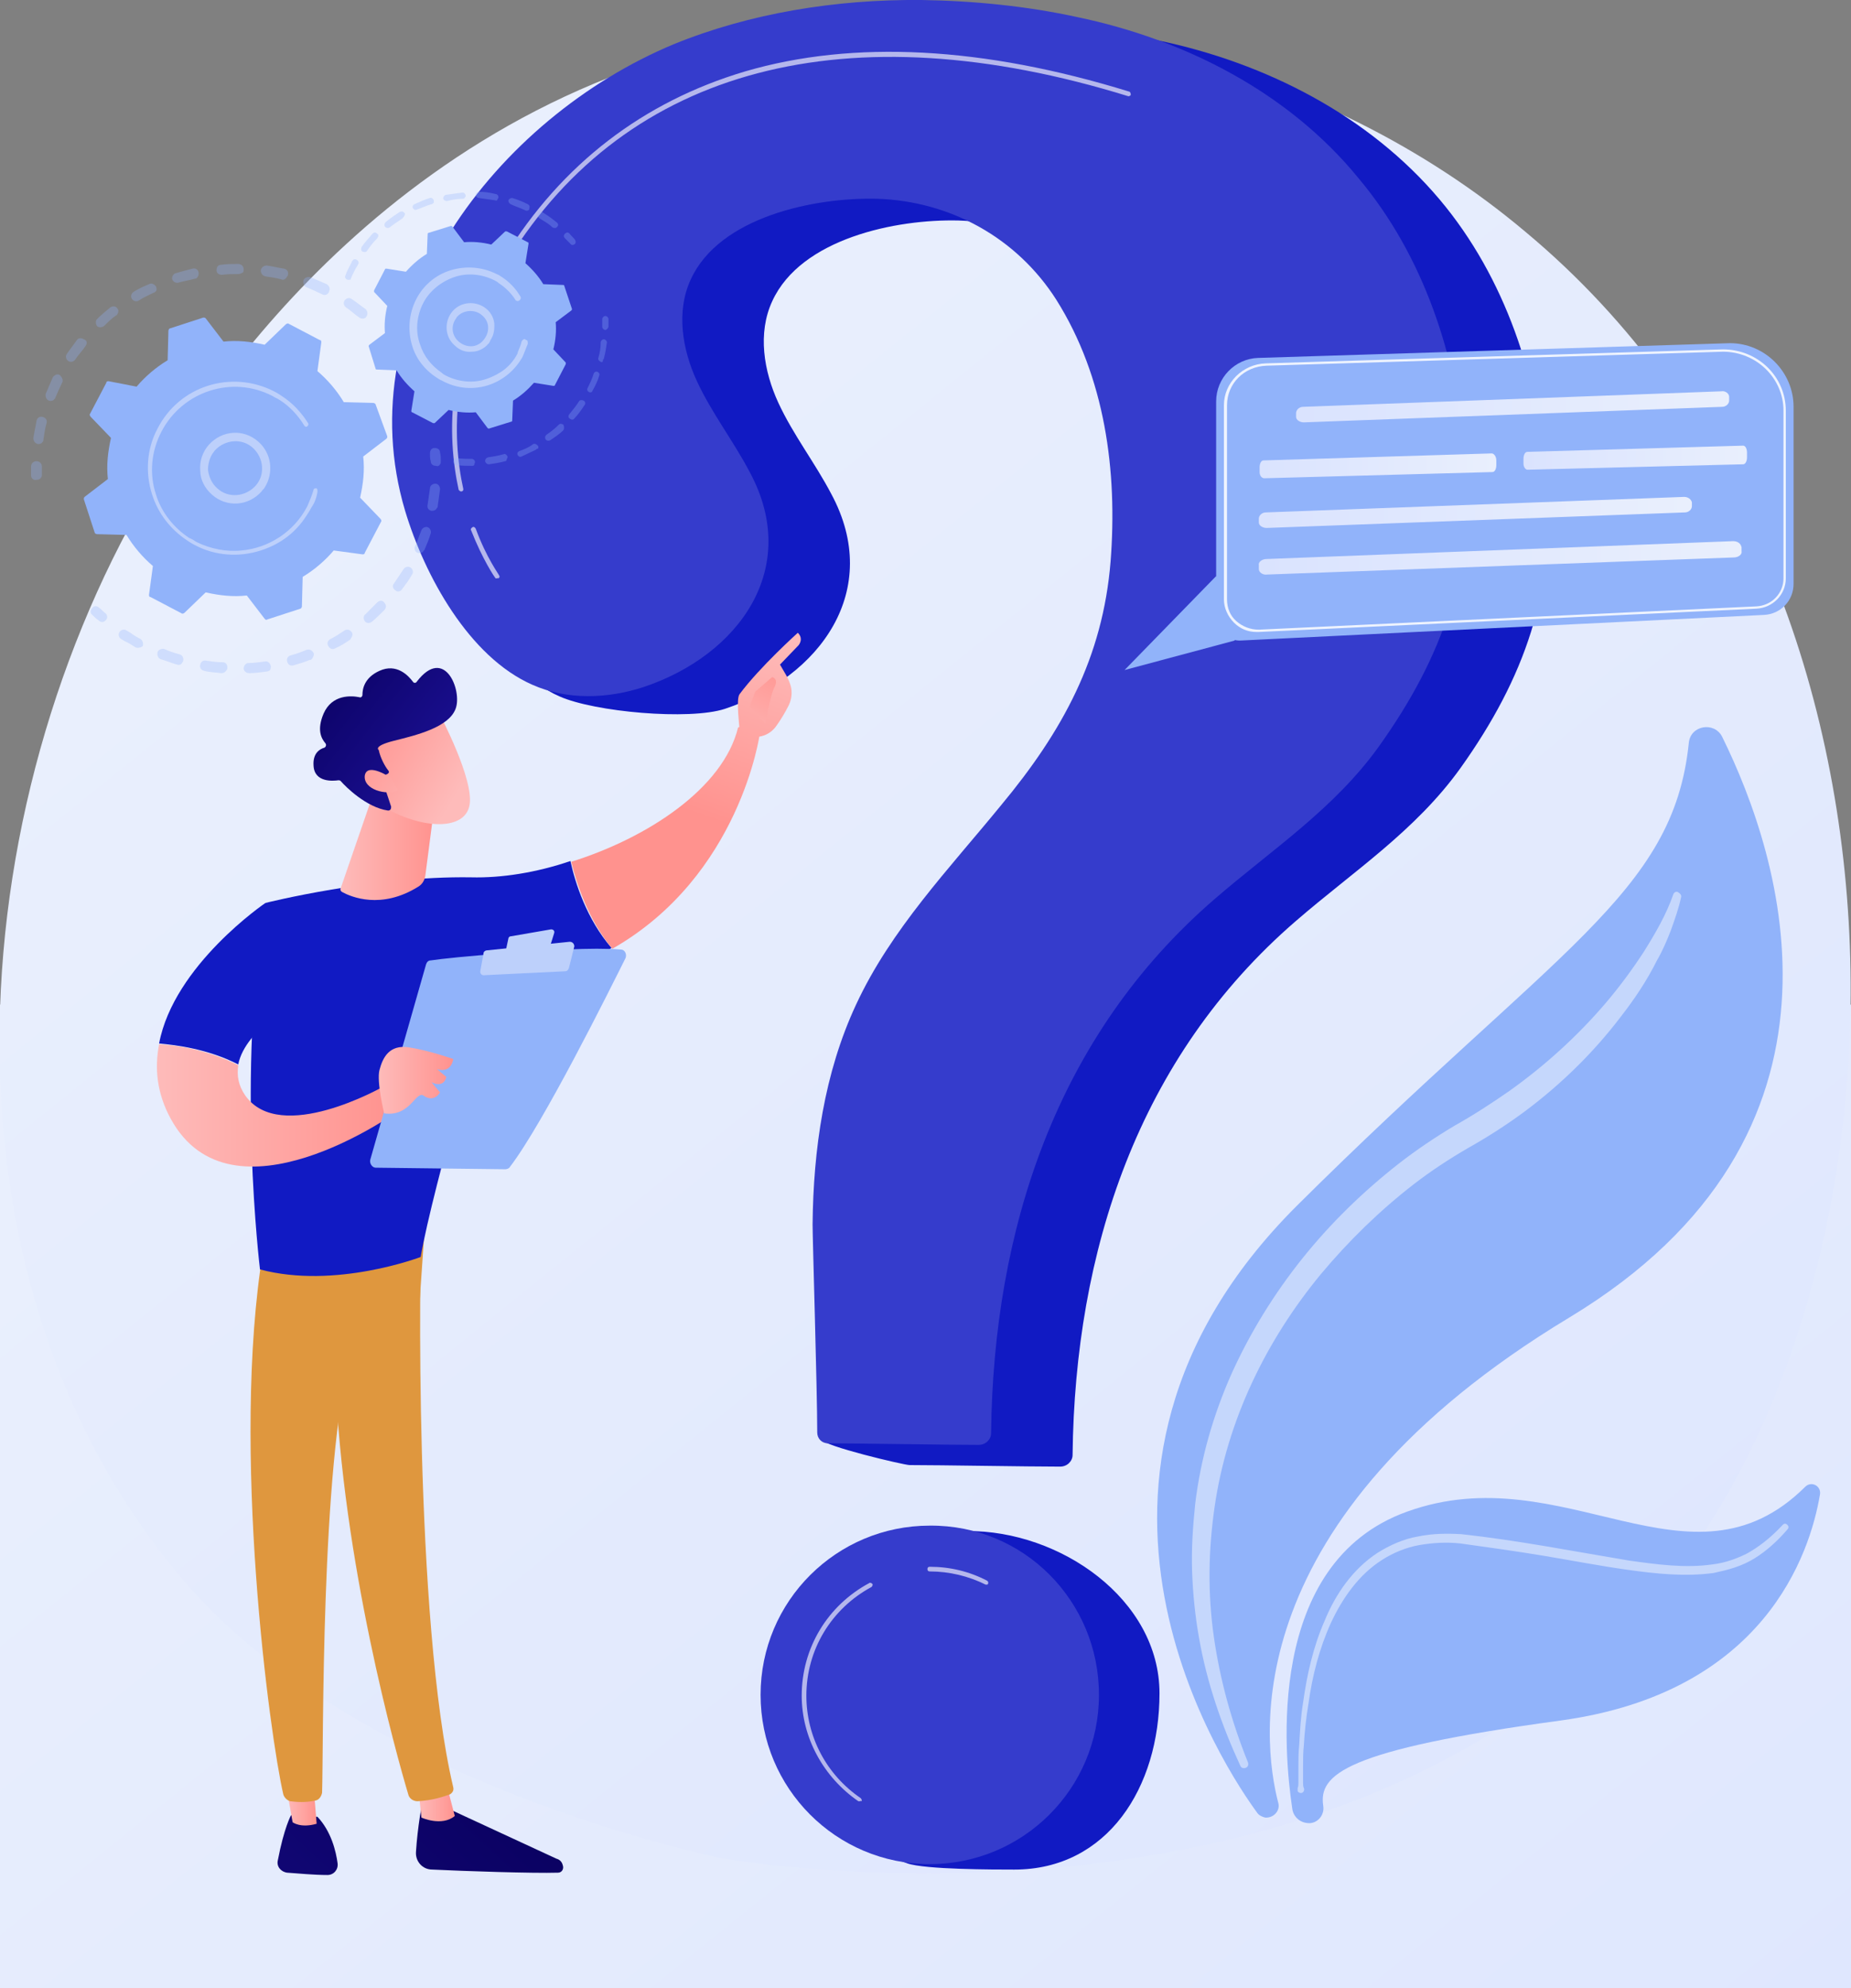 <?xml version="1.0" encoding="utf-8"?>
<!-- Generator: Adobe Illustrator 22.1.0, SVG Export Plug-In . SVG Version: 6.00 Build 0)  -->
<svg version="1.1" id="Calque_1" xmlns="http://www.w3.org/2000/svg" xmlns:xlink="http://www.w3.org/1999/xlink" x="0px" y="0px"
	 viewBox="0 0 238.5 256.1" style="enable-background:new 0 0 238.5 256.1;" xml:space="preserve">
<rect x="0" y="0" width="238.5" height="256.1" fill="#808080" stroke="none"/>
<style type="text/css">
	.st0{fill:url(#SVGID_1_);}
	.st1{fill:url(#SVGID_2_);}
	.st2{fill:#91B3FA;}
	.st3{opacity:0.47;fill:#FFFFFF;}
	.st4{fill:#111AC3;}
	.st5{fill:#353CCC;}
	.st6{opacity:0.63;fill:#FFFFFF;}
	.st7{opacity:0.3;}
	.st8{fill:#BDD0FB;}
	.st9{opacity:0.85;fill:#FFFFFF;}
	.st10{fill:url(#SVGID_3_);}
	.st11{fill:url(#SVGID_4_);}
	.st12{fill:url(#SVGID_5_);}
	.st13{fill:url(#SVGID_6_);}
	.st14{fill:url(#SVGID_7_);}
	.st15{fill:url(#SVGID_8_);}
	.st16{fill:url(#SVGID_9_);}
	.st17{fill:#DF973E;}
	.st18{fill:url(#SVGID_10_);}
	.st19{fill:url(#SVGID_11_);}
	.st20{fill:url(#SVGID_12_);}
	.st21{fill:url(#SVGID_13_);}
	.st22{fill:url(#SVGID_14_);}
	.st23{fill:url(#SVGID_15_);}
	.st24{fill:url(#SVGID_16_);}
	.st25{fill:url(#SVGID_17_);}
	.st26{fill:url(#SVGID_18_);}
	.st27{fill:url(#SVGID_19_);}
	.st28{fill:url(#SVGID_20_);}
</style>
<linearGradient id="SVGID_1_" gradientUnits="userSpaceOnUse" x1="272.344" y1="382.913" x2="54.569" y2="112.45">
	<stop  offset="0" style="stop-color:#DAE3FE"/>
	<stop  offset="1" style="stop-color:#E9EFFD"/>
</linearGradient>
<rect x="0" y="129.4" class="st0" width="238.5" height="126.8"/>
<g>
	<linearGradient id="SVGID_2_" gradientUnits="userSpaceOnUse" x1="269.474" y1="312.901" x2="56.29" y2="48.14">
		<stop  offset="0" style="stop-color:#DAE3FE"/>
		<stop  offset="1" style="stop-color:#E9EFFD"/>
	</linearGradient>
	<path class="st1" d="M210.8,208.5c-4.9,5.2-9.5,8.5-13.2,11.1c-43,30.9-104.8,19.7-104.8,19.7s-46.9-9.5-69.2-35.8
		c-33.8-39.7-28.5-102.3-2.3-143.6c4.8-7.6,30.1-49.5,81.6-56.2c31.1-4.1,67.5,4.1,93.7,26.2C251.9,76,247.9,169.4,210.8,208.5z"/>
	<g>
		<path class="st2" d="M163,234.1c-0.4-0.1-0.8-0.3-1-0.6c-3.6-4.9-30-43.2,5.1-78.2c33.4-33.2,48.5-40.1,50.5-59.6
			c0.2-2.3,3.3-2.8,4.3-0.8c7.6,15.4,19.4,51.2-19.7,74.8c-43.1,26-39.6,54.4-37.5,62.5C165,233.2,164.1,234.2,163,234.1L163,234.1z
			"/>
		<path class="st2" d="M168.4,234.8c-1-0.1-1.8-0.9-1.9-1.9c-1-6.7-3.6-31.6,14.8-38.2c20.2-7.3,36.5,11.5,51.3-3.2
			c0.8-0.8,2.1-0.1,1.9,1c-1.3,7.7-7.2,25.5-33.4,29.1c-28,3.8-31.2,7-30.6,11C170.7,233.9,169.6,235,168.4,234.8L168.4,234.8z"/>
		<path class="st3" d="M216.6,115.6c-0.3,1.4-0.8,2.8-1.3,4.2c-0.5,1.3-1.1,2.7-1.8,3.9c-1.3,2.6-2.9,5-4.7,7.3
			c-3.5,4.6-7.7,8.7-12.4,12.2c-2.3,1.7-4.8,3.3-7.3,4.7c-2.4,1.4-4.7,2.9-6.9,4.6c-4.4,3.4-8.4,7.3-12,11.6
			c-7.1,8.6-12.1,18.9-13.7,30c-0.8,5.5-0.9,11.1-0.1,16.7c0.8,5.6,2.3,11,4.4,16.2c0.1,0.3,0,0.6-0.3,0.7c-0.3,0.1-0.6,0-0.7-0.3
			c-2.4-5.2-4.3-10.7-5.3-16.4c-0.5-2.8-0.8-5.7-0.9-8.6c-0.1-2.9,0.1-5.8,0.4-8.7c0.7-5.8,2.3-11.4,4.7-16.8
			c2.4-5.3,5.5-10.3,9.1-14.8c3.6-4.5,7.8-8.6,12.4-12.2c2.3-1.8,4.7-3.4,7.2-4.9c2.5-1.4,4.8-2.9,7.1-4.5c4.5-3.2,8.7-7,12.3-11.2
			c1.8-2.1,3.5-4.4,5-6.7c1.5-2.4,2.9-4.8,3.8-7.4l0,0c0.1-0.3,0.4-0.4,0.6-0.3C216.5,115.1,216.7,115.3,216.6,115.6z"/>
		<path class="st3" d="M167.2,230.3c0.1-0.2,0.1-0.5,0.1-0.7l0-0.7l0-1.4c0-0.9,0-1.8,0.1-2.7c0.1-1.8,0.2-3.7,0.5-5.5
			c0.5-3.6,1.3-7.2,2.8-10.6c1.4-3.4,3.6-6.6,6.8-8.7c1.6-1,3.4-1.8,5.2-2.1c1.9-0.4,3.8-0.4,5.6-0.3c7.3,0.8,14.4,2.2,21.6,3.4
			c3.6,0.5,7.2,1,10.7,0.5c0.9-0.1,1.7-0.3,2.6-0.6c0.8-0.3,1.6-0.6,2.4-1.1c1.5-0.9,2.9-2.1,4.1-3.4l0,0c0.2-0.2,0.4-0.2,0.6,0
			c0.2,0.2,0.2,0.4,0,0.6c-1.2,1.4-2.6,2.7-4.2,3.7c-0.8,0.5-1.7,0.9-2.6,1.2c-0.9,0.3-1.8,0.5-2.7,0.7c-3.7,0.5-7.4,0.1-11-0.4
			c-3.6-0.5-7.2-1.2-10.8-1.8c-3.6-0.6-7.2-1.1-10.8-1.6c-1.8-0.2-3.5-0.1-5.3,0.2c-1.7,0.3-3.4,1-4.8,1.9c-3,1.9-5.1,4.9-6.6,8.1
			c-1.5,3.3-2.4,6.8-2.9,10.4c-0.3,1.8-0.5,3.6-0.6,5.4c-0.1,0.9-0.1,1.8-0.1,2.7l0,1.4l0,0.7c0,0.2,0,0.5,0.1,0.7
			c0.1,0.2,0,0.5-0.2,0.6c-0.2,0.1-0.5,0-0.6-0.2C167.2,230.5,167.2,230.4,167.2,230.3L167.2,230.3z"/>
	</g>
	<g>
		<g>
			<g>
				<path class="st4" d="M129.1,2.7c-11-0.1-22.1,1.7-31.9,5.7C74.4,17.9,55,43,62.6,68.6c2.5,8.3,1.2,17.5,9.5,21.1
					c4.5,2,16.7,3.1,21.3,1.6c12.3-4.1,20.4-15.3,13.7-27.7c-2.1-4-4.9-7.6-6.8-11.7c-1.9-4.1-2.7-9-0.8-13.1
					c3.7-8.1,16-10.6,24-10.4c9.4,0.3,18,5,23.1,13c6.3,10,7.9,22.1,7,33.7c-1,12.4-6.2,21.9-14.1,31.4c-6.7,8.2-14.2,16-18.7,25.7
					c-4.1,8.8-5.5,18.6-5.6,28.3c0,1.9-9.3,19.5-9.3,24.9c0,0.8,10.6,3.3,11.3,3.3c4,0,15.2,0.2,19.4,0.2c0.9,0,1.6-0.7,1.6-1.5
					c0.3-26.2,8.4-51.2,28.8-68.8c7.4-6.4,15.4-11.6,21.2-19.7c8.2-11.5,12.3-22.9,11.1-37.1c-1.1-13-5.3-26-13.8-36.1
					c-9.1-10.8-22.4-17.6-36.3-20.5C142.8,3.6,136,2.8,129.1,2.7z"/>
				<path class="st4" d="M149.4,218.1c0,12.1-6.7,22.7-18.7,22.7c-2.6,0-11.5,0-13.8-0.8c-8.4-3-8.4-9.5-8.4-18.9
					c0-12.1,4.1-23.9,16.1-23.9C136.6,197.1,149.4,206,149.4,218.1z"/>
			</g>
		</g>
		<g>
			<path class="st5" d="M118.7,0c-11-0.1-22.1,1.7-31.9,5.7C64,15.2,44.6,40.3,52.2,65.8c2.5,8.3,8.2,18.8,16.4,22.4
				c4.5,2,9.7,1.8,14.3,0.3c12.3-4.1,20.4-15.3,13.7-27.7c-2.1-4-4.9-7.6-6.8-11.7s-2.7-9-0.8-13.1c3.7-8.1,16-10.6,24-10.4
				c9.4,0.3,18,5,23.1,13c6.3,10,7.9,22.1,7,33.7c-1,12.4-6.2,21.9-14.1,31.4c-6.7,8.2-14.2,16-18.7,25.7
				c-4.1,8.8-5.5,18.6-5.6,28.3c0,1.9,0.6,21.4,0.6,26.8c0,0.8,0.6,1.4,1.4,1.4c4,0,15.2,0.2,19.4,0.2c0.9,0,1.6-0.7,1.6-1.5
				c0.3-26.2,8.4-51.2,28.8-68.8c7.4-6.4,15.4-11.6,21.2-19.7c8.2-11.5,12.3-22.9,11.1-37.1c-1.1-13-5.3-26-13.8-36.1
				C166,11.9,152.7,5.1,138.8,2.2C132.4,0.8,125.5,0.1,118.7,0z"/>
			<path class="st5" d="M141.6,218.3c0,12.1-9.8,21.8-21.8,21.8c-12.1,0-21.8-9.8-21.8-21.8c0-12.1,9.8-21.8,21.8-21.8
				C131.9,196.4,141.6,206.2,141.6,218.3z"/>
		</g>
		<path class="st6" d="M59.4,63.3c-0.1,0-0.2-0.1-0.3-0.2c-1.5-6.9-1.8-17.7,5.9-30c7.4-12,17.9-20,31-23.9
			c14-4.1,30.7-3.2,49.5,2.6c0.1,0,0.2,0.2,0.2,0.4c0,0.1-0.2,0.2-0.3,0.2c-36.2-11.2-64.6-3.7-79.9,21C58,45.5,58.2,56.2,59.7,63
			C59.7,63.2,59.6,63.3,59.4,63.3C59.4,63.3,59.4,63.3,59.4,63.3z"/>
		<path class="st6" d="M64,74.5c-0.1,0-0.2,0-0.2-0.1c-0.1-0.1-1.6-2.3-3.1-6.1c-0.1-0.1,0-0.3,0.2-0.4c0.1-0.1,0.3,0,0.4,0.2
			c1.4,3.8,3,5.9,3,6c0.1,0.1,0.1,0.3-0.1,0.4C64.1,74.4,64.1,74.5,64,74.5z"/>
		<path class="st6" d="M127.1,204.1c0,0-0.1,0-0.1,0c-2.2-1.1-4.7-1.7-7.2-1.7c-0.2,0-0.3-0.1-0.3-0.3c0-0.2,0.1-0.3,0.3-0.3
			c2.6,0,5.1,0.6,7.4,1.8c0.1,0.1,0.2,0.2,0.1,0.4C127.3,204.1,127.2,204.1,127.1,204.1z"/>
		<path class="st6" d="M110.8,232c-0.1,0-0.1,0-0.2,0c-4.5-3.1-7.3-8.2-7.3-13.6c0-6.1,3.3-11.6,8.7-14.5c0.1-0.1,0.3,0,0.4,0.1
			c0.1,0.1,0,0.3-0.1,0.4c-5.2,2.8-8.4,8.1-8.4,14c0,5.3,2.6,10.2,7,13.2c0.1,0.1,0.2,0.3,0.1,0.4C110.9,231.9,110.9,232,110.8,232z
			"/>
	</g>
	<g>
		<g>
			<g class="st7">
				<path class="st2" d="M47.2,40.8c-0.2,0.3-0.6,0.3-0.9,0.1c-0.6-0.4-1.1-0.9-1.7-1.3c-0.3-0.2-0.4-0.6-0.2-0.9c0,0,0,0,0,0
					c0.2-0.3,0.6-0.4,0.9-0.2c0.6,0.4,1.2,0.9,1.8,1.3C47.4,40.1,47.4,40.5,47.2,40.8C47.2,40.8,47.2,40.8,47.2,40.8z M41.5,37.9
					c-0.6-0.3-1.3-0.6-2-0.9c-0.3-0.1-0.5-0.5-0.4-0.9c0.1-0.3,0.5-0.5,0.9-0.4c0.7,0.3,1.4,0.6,2.1,0.9c0.3,0.2,0.5,0.6,0.3,0.9
					c0,0,0,0,0,0.1C42.2,38,41.8,38.1,41.5,37.9z M36.3,36c-0.7-0.2-1.4-0.3-2.1-0.4c-0.4-0.1-0.6-0.4-0.6-0.8
					c0.1-0.4,0.4-0.6,0.8-0.6c0.7,0.1,1.5,0.3,2.2,0.4c0.4,0.1,0.6,0.4,0.5,0.8c0,0.1,0,0.1-0.1,0.2C36.8,36,36.5,36.1,36.3,36z
					 M30.7,35.3c-0.7,0-1.4,0-2.1,0.1c-0.4,0-0.7-0.2-0.7-0.6c0-0.4,0.2-0.7,0.6-0.7C29.2,34,30,34,30.7,34c0.4,0,0.7,0.3,0.7,0.7
					c0,0.1,0,0.3-0.1,0.4C31.1,35.2,30.9,35.3,30.7,35.3z M25.1,35.9c-0.7,0.2-1.4,0.3-2.1,0.5c-0.3,0.1-0.7-0.1-0.8-0.4
					c-0.1-0.3,0.1-0.7,0.4-0.8c0.7-0.2,1.4-0.4,2.2-0.6c0.4-0.1,0.7,0.1,0.8,0.5c0,0.2,0,0.4-0.1,0.5C25.4,35.8,25.3,35.9,25.1,35.9
					z M19.8,37.7c-0.6,0.3-1.3,0.6-1.9,1c-0.3,0.2-0.7,0.1-0.9-0.2c-0.2-0.3-0.1-0.7,0.2-0.9c0.6-0.4,1.3-0.7,2-1
					c0.3-0.2,0.7,0,0.9,0.3c0.1,0.2,0.1,0.5,0,0.6C20,37.6,19.9,37.7,19.8,37.7z M4.9,57.2c-0.4-0.1-0.6-0.4-0.6-0.8
					c0.1-0.7,0.3-1.5,0.4-2.2c0.1-0.4,0.4-0.6,0.8-0.5c0.4,0.1,0.6,0.4,0.5,0.8c-0.2,0.7-0.3,1.4-0.4,2.1c0,0.1,0,0.2-0.1,0.3
					C5.4,57.1,5.2,57.2,4.9,57.2z M15,40.6c-0.6,0.4-1.1,0.9-1.6,1.4c-0.3,0.2-0.7,0.2-0.9,0c-0.2-0.3-0.2-0.7,0-0.9
					c0.5-0.5,1.1-1,1.7-1.5c0.3-0.2,0.7-0.2,0.9,0.1c0.2,0.2,0.2,0.5,0,0.8C15.1,40.5,15.1,40.6,15,40.6z M6.3,51.6
					c-0.3-0.1-0.5-0.5-0.4-0.9c0.3-0.7,0.6-1.4,0.9-2.1c0.2-0.3,0.6-0.5,0.9-0.3C8,48.6,8.2,49,8,49.3c-0.3,0.6-0.6,1.3-0.9,2
					c0,0,0,0.1-0.1,0.1C6.9,51.6,6.6,51.7,6.3,51.6z M11,44.6c-0.4,0.6-0.9,1.1-1.3,1.7c-0.2,0.3-0.6,0.4-0.9,0.2
					c-0.3-0.2-0.4-0.6-0.2-0.9c0,0,0,0,0,0c0.4-0.6,0.9-1.2,1.3-1.8c0.2-0.3,0.6-0.3,0.9-0.1C11.2,43.8,11.3,44.2,11,44.6
					C11.1,44.5,11.1,44.5,11,44.6z"/>
				<path class="st2" d="M5.3,61.5c0.1-0.1,0.1-0.2,0.1-0.4c0-0.3,0-0.7,0-1c0-0.4-0.3-0.7-0.7-0.7c-0.4,0-0.7,0.3-0.7,0.7
					c0,0.4,0,0.7,0,1.1c0,0.4,0.3,0.7,0.7,0.6C5,61.8,5.2,61.7,5.3,61.5z"/>
			</g>
			<g class="st7">
				<path class="st2" d="M13.7,79.8c0.2-0.3,0.1-0.6-0.1-0.8c-0.3-0.2-0.5-0.5-0.8-0.7c-0.3-0.3-0.7-0.3-0.9,0
					c-0.3,0.3-0.3,0.7,0,0.9c0.3,0.3,0.5,0.5,0.8,0.7C13,80.2,13.4,80.2,13.7,79.8C13.7,79.9,13.7,79.9,13.7,79.8z"/>
				<path class="st2" d="M51.8,75.9c-0.2,0.3-0.6,0.4-0.9,0.1c-0.3-0.2-0.4-0.6-0.1-0.9c0.4-0.6,0.8-1.2,1.2-1.8
					c0.2-0.3,0.6-0.4,0.9-0.2c0.3,0.2,0.4,0.6,0.2,0.9c-0.2,0.3-0.3,0.5-0.5,0.8C52.3,75.2,52.1,75.5,51.8,75.9z M53.8,71.2
					c-0.3-0.1-0.5-0.5-0.3-0.9c0.3-0.6,0.5-1.3,0.8-2c0.1-0.3,0.5-0.5,0.8-0.4c0.3,0.1,0.5,0.5,0.4,0.8c-0.2,0.7-0.5,1.4-0.8,2.1
					c0,0,0,0.1-0.1,0.1C54.5,71.2,54.1,71.3,53.8,71.2z M49.5,78.6c-0.5,0.5-1,1-1.6,1.5c-0.3,0.2-0.7,0.2-0.9-0.1
					c-0.2-0.3-0.2-0.7,0.1-0.9c0.5-0.5,1-1,1.5-1.5c0.3-0.3,0.7-0.3,0.9,0C49.8,77.9,49.8,78.3,49.5,78.6
					C49.6,78.6,49.6,78.6,49.5,78.6z M55.6,65.8c-0.4-0.1-0.6-0.4-0.5-0.8c0.1-0.7,0.2-1.4,0.3-2.1c0-0.4,0.4-0.6,0.7-0.6
					c0.4,0,0.6,0.4,0.6,0.7c-0.1,0.7-0.2,1.5-0.3,2.2c0,0.1,0,0.2-0.1,0.2C56.2,65.7,55.9,65.8,55.6,65.8z M45.1,82.4
					c-0.6,0.4-1.2,0.8-1.9,1.1c-0.3,0.2-0.7,0.1-0.9-0.3c-0.2-0.3-0.1-0.7,0.3-0.9c0.6-0.3,1.2-0.7,1.8-1.1c0.3-0.2,0.7-0.1,0.9,0.2
					c0.2,0.2,0.1,0.5,0,0.7C45.2,82.2,45.2,82.3,45.1,82.4z M39.9,85c-0.7,0.3-1.4,0.5-2.1,0.7c-0.4,0.1-0.7-0.1-0.8-0.5
					c-0.1-0.4,0.1-0.7,0.5-0.8c0.7-0.2,1.3-0.4,2-0.7c0.3-0.1,0.7,0,0.9,0.4c0.1,0.2,0,0.4-0.1,0.6C40.2,84.9,40.1,85,39.9,85z
					 M34.3,86.5c-0.7,0.1-1.5,0.2-2.2,0.2c-0.4,0-0.7-0.3-0.7-0.6c0-0.4,0.3-0.7,0.6-0.7c0.7,0,1.4-0.1,2.1-0.2
					c0.4-0.1,0.7,0.2,0.8,0.6c0,0.2,0,0.3-0.1,0.5C34.7,86.4,34.5,86.5,34.3,86.5z M28.5,86.7c-0.7-0.1-1.5-0.1-2.2-0.3
					c-0.4-0.1-0.6-0.4-0.5-0.8c0.1-0.4,0.4-0.6,0.8-0.5c0.7,0.1,1.4,0.2,2.1,0.2c0.4,0,0.6,0.3,0.6,0.7c0,0.1,0,0.2-0.1,0.3
					C29,86.6,28.8,86.7,28.5,86.7z M22.8,85.6c-0.7-0.2-1.4-0.5-2.1-0.7c-0.3-0.1-0.5-0.5-0.4-0.9c0.1-0.3,0.5-0.5,0.9-0.4
					c0.6,0.3,1.3,0.5,2,0.7c0.3,0.1,0.5,0.5,0.4,0.8c0,0.1,0,0.1-0.1,0.2C23.4,85.6,23.1,85.7,22.8,85.6z M17.5,83.4
					c-0.5-0.3-0.9-0.6-1.4-0.8c-0.2-0.1-0.3-0.2-0.5-0.3c-0.3-0.2-0.4-0.6-0.2-0.9c0.2-0.3,0.6-0.4,0.9-0.2c0.2,0.1,0.3,0.2,0.5,0.3
					c0.4,0.3,0.9,0.6,1.3,0.8c0.3,0.2,0.4,0.6,0.3,0.9c0,0,0,0,0,0C18.2,83.4,17.8,83.5,17.5,83.4z"/>
				<path class="st2" d="M56.7,59.8c0.1-0.1,0.1-0.2,0.1-0.4c0-0.4,0-0.7-0.1-1.1c0-0.4-0.3-0.6-0.7-0.6c-0.4,0-0.6,0.3-0.6,0.7
					c0,0.3,0,0.7,0.1,1c0,0.4,0.3,0.6,0.7,0.6C56.4,60.1,56.6,60,56.7,59.8z"/>
			</g>
			<g>
				<path class="st2" d="M48.4,52.1c0-0.1-0.2-0.2-0.3-0.2l-3.8-0.1c-0.9-1.5-2.1-2.9-3.4-4l0.5-3.7c0-0.1,0-0.3-0.2-0.3l-4-2.1
					c-0.1-0.1-0.3,0-0.4,0.1l-2.7,2.6c-1.8-0.4-3.5-0.6-5.3-0.4l-2.3-3c-0.1-0.1-0.2-0.1-0.3-0.1l-4.3,1.4c-0.1,0-0.2,0.2-0.2,0.3
					l-0.1,3.8c-1.5,0.9-2.9,2.1-4,3.4L14,49.1c-0.1,0-0.3,0-0.3,0.2l-2.1,4c-0.1,0.1,0,0.3,0.1,0.4l2.6,2.7
					c-0.4,1.8-0.6,3.5-0.4,5.3l-3,2.3c-0.1,0.1-0.1,0.2-0.1,0.3l1.4,4.3c0,0.1,0.2,0.2,0.3,0.2l3.8,0.1c0.9,1.5,2.1,2.9,3.4,4
					l-0.5,3.7c0,0.1,0,0.3,0.2,0.3l4,2.1c0.1,0.1,0.3,0,0.4-0.1l2.7-2.6c1.8,0.4,3.5,0.6,5.3,0.4l2.3,3c0.1,0.1,0.2,0.2,0.3,0.1
					l4.3-1.4c0.1,0,0.2-0.2,0.2-0.3l0.1-3.8c1.5-0.9,2.9-2.1,4-3.4l3.7,0.5c0.1,0,0.3,0,0.3-0.2l2.1-4c0.1-0.1,0-0.3-0.1-0.4
					l-2.6-2.7c0.4-1.8,0.6-3.5,0.4-5.3l3-2.3c0.1-0.1,0.1-0.2,0.1-0.3L48.4,52.1z"/>
				<g>
					<path class="st8" d="M33.7,63.3c-1.7,1.9-4.5,2.1-6.4,0.4c-0.9-0.8-1.5-1.9-1.5-3.1c-0.1-1.2,0.3-2.4,1.1-3.3
						c1.7-1.9,4.5-2.1,6.4-0.4c1.7,1.5,2,4,0.8,5.9C34,63,33.8,63.1,33.7,63.3z M26.8,60.5c0.1,0.9,0.5,1.8,1.2,2.4
						c1.4,1.3,3.6,1.1,4.9-0.3c1.3-1.4,1.1-3.6-0.3-4.9c-1.4-1.3-3.6-1.1-4.9,0.3c-0.1,0.1-0.2,0.3-0.3,0.4
						C27,59,26.8,59.8,26.8,60.5z"/>
				</g>
				<path class="st8" d="M39.5,66.4c0.2-0.3,0.4-0.6,0.6-1l0,0c0.1-0.1,0.1-0.2,0.2-0.3c0.3-0.5,0.5-1.1,0.6-1.7c0,0,0,0,0,0
					c0,0,0,0,0-0.1c0,0,0-0.1,0-0.1c0-0.1,0-0.2-0.1-0.3c0,0,0,0-0.1,0c-0.1,0-0.3,0-0.3,0.2c-0.2,0.7-0.5,1.4-0.8,2.1
					c-1.7,3.3-5,5.4-8.5,5.7c-1.9,0.2-4-0.2-5.8-1.1c-0.3-0.2-0.6-0.4-0.9-0.5c-2-1.3-3.6-3.3-4.3-5.6c-0.9-2.7-0.6-5.6,0.7-8.1
					c2.7-5.2,9.1-7.3,14.3-4.6c0.3,0.2,0.6,0.3,0.9,0.5c1.3,0.8,2.4,2,3.2,3.3c0,0,0,0.1,0.1,0.1c0.1,0.1,0.2,0.1,0.3,0
					c0.1-0.1,0.2-0.2,0.1-0.4c-0.9-1.4-2-2.6-3.4-3.5c-0.3-0.2-0.6-0.4-1-0.6c-5.5-2.8-12.2-0.7-15,4.8c-1.4,2.6-1.6,5.7-0.7,8.5
					c0.8,2.5,2.4,4.5,4.5,5.9c0.3,0.2,0.6,0.4,1,0.6c2.6,1.4,5.7,1.6,8.5,0.7C36.1,70.1,38.1,68.6,39.5,66.4z"/>
			</g>
		</g>
		<g>
			<g class="st7">
				<path class="st2" d="M74.1,31.4c0.1-0.1,0.1-0.3,0-0.5c-0.2-0.3-0.5-0.5-0.7-0.8c-0.2-0.2-0.4-0.2-0.6,0c-0.2,0.2-0.2,0.4,0,0.6
					c0.2,0.2,0.5,0.5,0.7,0.7C73.6,31.6,73.9,31.6,74.1,31.4C74.1,31.4,74.1,31.4,74.1,31.4z"/>
				<path class="st2" d="M71.8,29.2c-0.1,0.2-0.4,0.2-0.6,0.1c-0.4-0.4-0.9-0.7-1.4-1c-0.1-0.1-0.2-0.1-0.3-0.2
					c-0.2-0.1-0.2-0.4-0.1-0.6c0.1-0.2,0.4-0.3,0.6-0.1c0.1,0.1,0.2,0.1,0.3,0.2c0.5,0.3,1,0.7,1.5,1.1C71.9,28.8,72,29,71.8,29.2
					C71.9,29.2,71.8,29.2,71.8,29.2z M67.7,27.1c-0.6-0.3-1.3-0.5-1.9-0.8c-0.2-0.1-0.3-0.3-0.3-0.5c0.1-0.2,0.3-0.3,0.5-0.3
					c0.7,0.2,1.4,0.5,2,0.8c0.2,0.1,0.3,0.3,0.2,0.5c0,0,0,0,0,0.1C68.2,27.1,67.9,27.2,67.7,27.1z M63.8,25.8
					c-0.7-0.1-1.4-0.2-2.1-0.3c-0.2,0-0.4-0.2-0.4-0.4c0-0.2,0.2-0.4,0.4-0.4c0.7,0,1.4,0.1,2.2,0.3c0.2,0,0.4,0.3,0.3,0.5
					c0,0.1,0,0.1-0.1,0.1C64.1,25.8,64,25.9,63.8,25.8z M59.7,25.6c-0.7,0-1.4,0.1-2.1,0.3c-0.2,0-0.4-0.1-0.5-0.3
					c0-0.2,0.1-0.4,0.3-0.5c0.7-0.1,1.4-0.2,2.2-0.3c0.2,0,0.4,0.2,0.4,0.4c0,0.1,0,0.2-0.1,0.2C59.9,25.5,59.8,25.6,59.7,25.6z
					 M55.6,26.3c-0.7,0.2-1.3,0.5-1.9,0.7c-0.2,0.1-0.4,0-0.5-0.2c-0.1-0.2,0-0.4,0.2-0.5c0.7-0.3,1.3-0.6,2-0.8
					c0.2-0.1,0.4,0.1,0.5,0.3c0,0.1,0,0.2,0,0.3C55.8,26.2,55.7,26.3,55.6,26.3z M51.9,28.1c-0.6,0.4-1.2,0.8-1.7,1.2
					c-0.2,0.1-0.4,0.1-0.6-0.1c-0.1-0.2-0.1-0.4,0.1-0.6c0.6-0.5,1.2-0.9,1.8-1.3c0.2-0.1,0.4-0.1,0.6,0.1c0.1,0.1,0.1,0.3,0,0.4
					C52,28,51.9,28,51.9,28.1z M48.6,30.7c-0.5,0.5-0.9,1-1.3,1.6c-0.1,0.2-0.4,0.2-0.6,0.1c-0.2-0.1-0.2-0.4-0.1-0.6
					c0.4-0.6,0.9-1.1,1.4-1.7c0.2-0.2,0.4-0.2,0.6,0C48.8,30.2,48.8,30.4,48.6,30.7C48.7,30.6,48.7,30.6,48.6,30.7z M44.7,36
					c-0.2-0.1-0.3-0.3-0.2-0.5c0.2-0.6,0.5-1.1,0.8-1.7c0-0.1,0.1-0.2,0.1-0.2c0.1-0.2,0.4-0.3,0.6-0.1c0.2,0.1,0.3,0.4,0.1,0.6
					c0,0.1-0.1,0.2-0.1,0.2c-0.3,0.5-0.6,1.1-0.8,1.6c0,0,0,0,0,0.1C45.1,36,44.9,36.1,44.7,36z"/>
			</g>
			<g class="st7">
				<path class="st2" d="M75.3,52.2c-0.4,0.6-0.8,1.2-1.3,1.7c-0.1,0.2-0.4,0.2-0.6,0c-0.2-0.1-0.2-0.4,0-0.6
					c0.4-0.5,0.9-1.1,1.2-1.6c0.1-0.2,0.4-0.2,0.6-0.1C75.4,51.7,75.5,52,75.3,52.2C75.3,52.2,75.3,52.2,75.3,52.2z M75.9,50.5
					c-0.2-0.1-0.3-0.3-0.2-0.5c0.3-0.6,0.6-1.2,0.8-1.9c0.1-0.2,0.3-0.3,0.5-0.2c0.2,0.1,0.3,0.3,0.2,0.5c-0.2,0.7-0.5,1.3-0.9,2
					c0,0,0,0,0,0C76.3,50.5,76.1,50.6,75.9,50.5z M72.6,55.4c-0.5,0.5-1.1,0.9-1.7,1.3c-0.2,0.1-0.4,0.1-0.6-0.1
					c-0.1-0.2-0.1-0.4,0.1-0.6c0.6-0.4,1.1-0.8,1.6-1.3c0.2-0.2,0.4-0.1,0.6,0C72.7,55,72.7,55.2,72.6,55.4
					C72.6,55.3,72.6,55.4,72.6,55.4z M77.4,46.6c-0.2-0.1-0.4-0.3-0.3-0.5c0.2-0.7,0.3-1.3,0.3-2c0-0.2,0.2-0.4,0.4-0.4
					c0.2,0,0.4,0.2,0.4,0.4c-0.1,0.7-0.2,1.4-0.4,2.1c0,0,0,0.1-0.1,0.1C77.7,46.6,77.6,46.7,77.4,46.6z M69.1,57.9
					c-0.6,0.3-1.3,0.6-1.9,0.9c-0.2,0.1-0.4,0-0.5-0.2c-0.1-0.2,0-0.4,0.2-0.5c0.6-0.2,1.3-0.5,1.8-0.9c0.2-0.1,0.4,0,0.6,0.2
					c0.1,0.1,0.1,0.3,0,0.4C69.2,57.8,69.1,57.8,69.1,57.9z M65.1,59.4c-0.7,0.2-1.4,0.3-2.1,0.4c-0.2,0-0.4-0.1-0.5-0.4
					c0-0.2,0.1-0.4,0.4-0.5c0.7-0.1,1.3-0.2,2-0.4c0.2-0.1,0.4,0.1,0.5,0.3c0,0.1,0,0.2-0.1,0.3C65.3,59.3,65.2,59.4,65.1,59.4z
					 M60.9,60c-0.7,0-1.4,0-2.1-0.1c-0.2,0-0.4-0.2-0.4-0.5c0-0.2,0.2-0.4,0.4-0.4c0.7,0.1,1.4,0.1,2,0.1c0.2,0,0.4,0.2,0.4,0.4
					c0,0.1,0,0.2-0.1,0.2C61.2,59.9,61,60,60.9,60z"/>
				<path class="st2" d="M78.3,42.3c0-0.1,0.1-0.1,0.1-0.2c0-0.3,0-0.7,0-1c0-0.2-0.2-0.4-0.4-0.4c-0.2,0-0.4,0.2-0.4,0.4
					c0,0.3,0,0.7,0,1c0,0.2,0.2,0.4,0.4,0.4C78.1,42.5,78.2,42.4,78.3,42.3z"/>
			</g>
			<g>
				<path class="st2" d="M72.7,36.8c0-0.1-0.1-0.1-0.2-0.1L70,36.6c-0.6-1-1.4-1.9-2.3-2.7l0.4-2.5c0-0.1,0-0.2-0.1-0.2l-2.7-1.4
					c-0.1,0-0.2,0-0.2,0l-1.8,1.7c-1.2-0.3-2.4-0.4-3.5-0.3l-1.5-2c-0.1-0.1-0.1-0.1-0.2-0.1l-2.9,0.9c-0.1,0-0.1,0.1-0.1,0.2
					l-0.1,2.5c-1,0.6-1.9,1.4-2.7,2.3l-2.5-0.4c-0.1,0-0.2,0-0.2,0.1l-1.4,2.7c0,0.1,0,0.2,0,0.2l1.7,1.8c-0.3,1.2-0.4,2.4-0.3,3.5
					l-2,1.5c-0.1,0.1-0.1,0.1-0.1,0.2l0.9,2.9c0,0.1,0.1,0.1,0.2,0.1l2.5,0.1c0.6,1,1.4,1.9,2.3,2.7l-0.4,2.5c0,0.1,0,0.2,0.1,0.2
					l2.7,1.4c0.1,0,0.2,0,0.2,0l1.8-1.7c1.2,0.3,2.4,0.4,3.5,0.3l1.5,2c0.1,0.1,0.1,0.1,0.2,0.1l2.9-0.9c0.1,0,0.1-0.1,0.1-0.2
					l0.1-2.5c1-0.6,1.9-1.4,2.7-2.3l2.5,0.4c0.1,0,0.2,0,0.2-0.1l1.4-2.7c0-0.1,0-0.2,0-0.2L71.3,45c0.3-1.2,0.4-2.4,0.3-3.5l2-1.5
					c0.1-0.1,0.1-0.1,0.1-0.2L72.7,36.8z"/>
				<g>
					<path class="st8" d="M62.9,44.3c-0.5,0.6-1.3,1-2.1,1c-0.8,0.1-1.6-0.2-2.2-0.8c-1.3-1.1-1.4-3.1-0.3-4.4
						c1.1-1.3,3.1-1.4,4.4-0.3c0.6,0.5,1,1.3,1,2.1c0,0.7-0.1,1.3-0.5,1.9C63.1,44.1,63,44.2,62.9,44.3z M59.1,44
						c0.5,0.4,1,0.6,1.6,0.6c0.6,0,1.2-0.3,1.6-0.8l0,0c0.4-0.5,0.6-1,0.6-1.6c0-0.6-0.3-1.2-0.8-1.6c-0.9-0.8-2.4-0.7-3.2,0.2
						c-0.1,0.1-0.1,0.2-0.2,0.3C58.1,42,58.2,43.2,59.1,44z"/>
				</g>
				<path class="st8" d="M67,46.5c0.1-0.2,0.3-0.4,0.4-0.7c0.2-0.5,0.4-1,0.6-1.5c0,0,0,0,0-0.1c0-0.2,0-0.4-0.2-0.4
					c0,0-0.1,0-0.1-0.1c-0.2-0.1-0.4,0.1-0.5,0.3c-0.1,0.5-0.3,0.9-0.5,1.4v0c0,0,0,0,0,0.1c-0.5,1-1.3,1.9-2.3,2.5
					c-0.5,0.3-1.1,0.6-1.7,0.8c0,0,0,0,0,0c0,0,0,0,0,0c-1.7,0.6-3.6,0.4-5.2-0.4c-0.2-0.1-0.4-0.2-0.6-0.4
					c-1.3-0.9-2.3-2.1-2.8-3.7c-0.6-1.7-0.4-3.6,0.4-5.2c0.8-1.6,2.3-2.8,4-3.4c1.7-0.6,3.6-0.4,5.2,0.4c0.2,0.1,0.4,0.2,0.6,0.4
					c0.8,0.5,1.6,1.3,2.1,2.1c0,0.1,0.1,0.1,0.1,0.1c0.1,0.1,0.3,0.1,0.4,0c0.2-0.1,0.3-0.4,0.1-0.6c-0.6-1-1.4-1.8-2.3-2.4
					c-0.2-0.1-0.4-0.3-0.7-0.4c-1.8-0.9-3.9-1.1-5.9-0.5c-2,0.6-3.6,2-4.5,3.8c-0.9,1.8-1.1,3.9-0.5,5.9c0.5,1.7,1.6,3.1,3.1,4.1
					c0.2,0.1,0.4,0.3,0.7,0.4C60.5,51,64.8,49.8,67,46.5z"/>
			</g>
		</g>
	</g>
	<g>
		<polygon class="st2" points="156.7,74.2 144.9,86.3 159.1,82.5 		"/>
		<path class="st2" d="M227.3,79.2l-67.4,3.3c-1.7,0.1-3.2-1.3-3.2-3V51.7c0-3,2.4-5.5,5.4-5.6l60.8-1.9c4.5,0,8.2,3.7,8.2,8.2v22.8
			C231.1,77.4,229.4,79.1,227.3,79.2z"/>
		<path class="st9" d="M161.9,81.4c-1.1,0-2.1-0.4-2.9-1.2c-0.8-0.8-1.3-1.9-1.3-3v-25c0-2.9,2.4-5.3,5.4-5.4L222,45
			c4.5,0,8.1,3.5,8.1,7.9v21.6c0,2.1-1.7,3.8-3.8,3.9l-64.1,3C162.1,81.4,162,81.4,161.9,81.4z M222,45.3l-58.8,1.8
			c-2.9,0.1-5.1,2.3-5.1,5.1v25c0,1.1,0.4,2.1,1.2,2.8c0.8,0.7,1.8,1.1,2.9,1.1l64.1-3c2-0.1,3.5-1.7,3.5-3.6V52.9
			C229.8,48.7,226.3,45.3,222,45.3z"/>
		<linearGradient id="SVGID_3_" gradientUnits="userSpaceOnUse" x1="166.959" y1="52.353" x2="222.797" y2="52.353">
			<stop  offset="0" style="stop-color:#DAE3FE"/>
			<stop  offset="1" style="stop-color:#E9EFFD"/>
		</linearGradient>
		<path class="st10" d="M221.8,50.4l-53.9,2c-0.5,0-0.9,0.4-0.9,0.8l0,0.5c0,0.4,0.5,0.7,1,0.7l53.9-2c0.5,0,0.9-0.4,0.9-0.8l0-0.5
			C222.8,50.7,222.3,50.3,221.8,50.4z"/>
		<linearGradient id="SVGID_4_" gradientUnits="userSpaceOnUse" x1="162.135" y1="66.03" x2="217.975" y2="66.03">
			<stop  offset="0" style="stop-color:#DAE3FE"/>
			<stop  offset="1" style="stop-color:#E9EFFD"/>
		</linearGradient>
		<path class="st11" d="M217,64l-53.9,2c-0.5,0-0.9,0.4-0.9,0.8l0,0.5c0,0.4,0.5,0.7,1,0.7l53.9-2c0.5,0,0.9-0.4,0.9-0.8l0-0.5
			C217.9,64.3,217.5,64,217,64z"/>
		<linearGradient id="SVGID_5_" gradientUnits="userSpaceOnUse" x1="162.136" y1="71.88" x2="224.382" y2="71.88">
			<stop  offset="0" style="stop-color:#DAE3FE"/>
			<stop  offset="1" style="stop-color:#E9EFFD"/>
		</linearGradient>
		<path class="st12" d="M223.3,69.7L163.2,72c-0.6,0-1.1,0.4-1,0.8l0,0.5c0,0.4,0.5,0.8,1.1,0.7l60.1-2.2c0.6,0,1.1-0.4,1-0.8l0-0.5
			C224.3,70,223.9,69.7,223.3,69.7z"/>
		<linearGradient id="SVGID_6_" gradientUnits="userSpaceOnUse" x1="162.375" y1="59.977" x2="192.829" y2="59.977">
			<stop  offset="0" style="stop-color:#DAE3FE"/>
			<stop  offset="1" style="stop-color:#E9EFFD"/>
		</linearGradient>
		<path class="st13" d="M192.2,58.4l-29.4,0.9c-0.3,0-0.5,0.4-0.5,0.9l0,0.6c0,0.5,0.3,0.8,0.6,0.8l29.4-0.8c0.3,0,0.5-0.4,0.5-0.9
			l0-0.6C192.8,58.8,192.5,58.4,192.2,58.4z"/>
		<linearGradient id="SVGID_7_" gradientUnits="userSpaceOnUse" x1="196.388" y1="58.931" x2="225.176" y2="58.931">
			<stop  offset="0" style="stop-color:#DAE3FE"/>
			<stop  offset="1" style="stop-color:#E9EFFD"/>
		</linearGradient>
		<path class="st14" d="M224.6,57.4l-27.8,0.8c-0.3,0-0.5,0.4-0.5,0.9l0,0.6c0,0.5,0.3,0.8,0.5,0.8l27.8-0.7c0.3,0,0.5-0.4,0.5-0.9
			l0-0.6C225.1,57.8,224.9,57.4,224.6,57.4z"/>
	</g>
	<g>
		
			<linearGradient id="SVGID_8_" gradientUnits="userSpaceOnUse" x1="6555.694" y1="227.846" x2="6502.034" y2="286.213" gradientTransform="matrix(1 0 0 1 -6484.351 0)">
			<stop  offset="0" style="stop-color:#09005D"/>
			<stop  offset="1" style="stop-color:#1A0F91"/>
		</linearGradient>
		<path class="st15" d="M54.4,232.2c0,0-0.6,3.1-0.8,6.3c-0.1,1.2,0.8,2.3,2.1,2.3c4.1,0.2,13,0.5,16.2,0.4c0.5,0,0.8-0.5,0.6-1l0,0
			c-0.1-0.4-0.4-0.7-0.8-0.8L57,232.6L54.4,232.2z"/>
		
			<linearGradient id="SVGID_9_" gradientUnits="userSpaceOnUse" x1="6538.276" y1="232.181" x2="6543.043" y2="232.181" gradientTransform="matrix(1 0 0 1 -6484.351 0)">
			<stop  offset="0" style="stop-color:#FEBBBA"/>
			<stop  offset="1" style="stop-color:#FF928E"/>
		</linearGradient>
		<path class="st16" d="M53.9,230.3l0.4,3.8c0,0,2.6,1.2,4.3-0.2l-1.1-4.2L53.9,230.3z"/>
		<path class="st17" d="M54.3,159.6c-0.2,1-1,49,4.1,70.6c0.1,0.4-0.1,0.7-0.4,0.9c-0.8,0.3-2.3,0.8-4.2,0.9c-0.6,0-1.1-0.4-1.2-0.9
			c-1.5-5-8.5-30-9.4-53.9c-1-26.7,0-0.9,0-0.9l0.6-16.5L54.3,159.6z"/>
		
			<linearGradient id="SVGID_10_" gradientUnits="userSpaceOnUse" x1="6543.655" y1="216.781" x2="6489.999" y2="275.144" gradientTransform="matrix(1 0 0 1 -6484.351 0)">
			<stop  offset="0" style="stop-color:#09005D"/>
			<stop  offset="1" style="stop-color:#1A0F91"/>
		</linearGradient>
		<path class="st18" d="M37.5,233.8c0,0-0.9,1.6-1.7,5.8c-0.2,0.8,0.4,1.5,1.2,1.6c1.4,0.1,3.5,0.3,5.2,0.3c0.8,0,1.4-0.7,1.3-1.5
			c-0.2-1.5-0.8-4.1-2.6-6L37.5,233.8z"/>
		
			<linearGradient id="SVGID_11_" gradientUnits="userSpaceOnUse" x1="6521.1" y1="231.936" x2="6525.215" y2="231.936" gradientTransform="matrix(1 0 0 1 -6484.351 0)">
			<stop  offset="0" style="stop-color:#FEBBBA"/>
			<stop  offset="1" style="stop-color:#FF928E"/>
		</linearGradient>
		<path class="st19" d="M36.7,229l1,5.7c0,0,1,0.8,3.1,0.2l-0.5-6.1L36.7,229z"/>
		<path class="st17" d="M33.9,161.1c-4.2,25.4,0.9,62.7,2.6,70c0.1,0.4,0.5,0.8,0.9,0.9c0.8,0.1,2,0.2,3.3-0.1
			c0.4-0.1,0.7-0.5,0.8-1c0.2-5.9-0.2-42.1,3.7-56.5c0.2-0.7,0.6-1.4,1.3-1.8l7.6-5.4l0.6-8.7L33.9,161.1z"/>
		<g>
			<path class="st4" d="M60.7,113c-12.6-0.2-26.5,3.3-26.5,3.3c-3.8,21.9-0.7,47.2-0.7,47.2c9.7,2.6,20.7-1.6,20.7-1.6
				c1.6-9.2,9.2-34.9,9.2-34.9c6.2-0.8,11.2-2.5,15.4-4.9c-3.2-3.7-4.7-8.4-5.3-11.2C69.1,112.4,64.6,113.1,60.7,113z"/>
			
				<linearGradient id="SVGID_12_" gradientUnits="userSpaceOnUse" x1="-5314.876" y1="79.468" x2="-5306.467" y2="103.495" gradientTransform="matrix(-1 0 0 1 -5220.743 0)">
				<stop  offset="0" style="stop-color:#FEBBBA"/>
				<stop  offset="1" style="stop-color:#FF928E"/>
			</linearGradient>
			<path class="st20" d="M97.9,94.5c-1.2-1.5-2.8-0.8-2.8-0.8c-1.9,7.8-11.6,14.2-21.5,17.3c0.7,2.8,2.2,7.5,5.3,11.2
				C95.4,112.8,97.9,94.5,97.9,94.5z"/>
		</g>
		<g>
			
				<linearGradient id="SVGID_13_" gradientUnits="userSpaceOnUse" x1="-5322.064" y1="81.983" x2="-5313.654" y2="106.01" gradientTransform="matrix(-1 0 0 1 -5220.743 0)">
				<stop  offset="0" style="stop-color:#FEBBBA"/>
				<stop  offset="1" style="stop-color:#FF928E"/>
			</linearGradient>
			<path class="st21" d="M97.6,94.9c0.1,0.4-1.4,1-2.3-0.6c0-0.8-0.5-4.3,0-4.9c2.6-3.5,7.5-7.9,7.5-7.9c0.8,0.8,0.1,1.6,0.1,1.6
				l-2.4,2.5c0.5,0.9,1.1,1.7,1.4,2.8c0.2,0.8,0.1,1.7-0.3,2.5c-0.4,0.8-1,1.8-1.5,2.5C99.1,94.9,97.6,94.9,97.6,94.9z"/>
			
				<linearGradient id="SVGID_14_" gradientUnits="userSpaceOnUse" x1="-5315.604" y1="97.333" x2="-5321.938" y2="84.556" gradientTransform="matrix(-1 0 0 1 -5220.743 0)">
				<stop  offset="0" style="stop-color:#FEBBBA"/>
				<stop  offset="1" style="stop-color:#FF928E"/>
			</linearGradient>
			<path class="st22" d="M99.5,87.2l-2.2,1.9l-0.7,1.9l2,2.2c0,0,0.7-3.7,1.1-4.5C100.2,87.8,100,87.4,99.5,87.2z"/>
		</g>
		<path class="st4" d="M39,128.5l-4.8-12.2c0,0-11.8,8-13.7,18.1c2.2,0.2,6.3,0.7,10.2,2.7C31.6,132.4,39,128.5,39,128.5z"/>
		
			<linearGradient id="SVGID_15_" gradientUnits="userSpaceOnUse" x1="6504.608" y1="142.328" x2="6535.422" y2="142.328" gradientTransform="matrix(1 0 0 1 -6484.351 0)">
			<stop  offset="0" style="stop-color:#FEBBBA"/>
			<stop  offset="1" style="stop-color:#FF928E"/>
		</linearGradient>
		<path class="st23" d="M49.3,140c0,0-13.2,7.5-17.7,1.1c-0.9-1.3-1.1-2.6-0.9-3.9c-4-2-8-2.6-10.2-2.7c-0.6,3.1-0.3,6.3,1.5,9.6
			c7.8,14.3,29-0.8,29-0.8L49.3,140z"/>
		<g>
			<path class="st2" d="M47.7,149.4l7.2-25.2c0.1-0.3,0.3-0.5,0.6-0.5c1.3-0.2,5.1-0.6,9.5-0.9c5.3-0.4,11.4-0.8,15-0.5
				c0.5,0,0.8,0.6,0.6,1.1c-2.1,4.2-10.6,21.3-14.9,26.9c-0.1,0.2-0.4,0.3-0.6,0.3l-16.7-0.2C48,150.4,47.6,149.9,47.7,149.4z"/>
			<path class="st8" d="M65.8,120.6l5.2-0.9c0.3,0,0.5,0.2,0.4,0.5l-0.5,1.6c0,0.1-0.2,0.2-0.3,0.3l-5,0.7c-0.3,0-0.5-0.2-0.4-0.5
				l0.3-1.4C65.5,120.8,65.6,120.6,65.8,120.6z"/>
			<path class="st8" d="M61.9,125l0.4-2.2c0-0.2,0.2-0.4,0.5-0.4l10.6-1.1c0.4,0,0.6,0.3,0.6,0.6l-0.7,2.8c-0.1,0.2-0.2,0.4-0.5,0.4
				l-10.3,0.5C62.1,125.7,61.8,125.4,61.9,125z"/>
			
				<linearGradient id="SVGID_16_" gradientUnits="userSpaceOnUse" x1="6533.134" y1="139.097" x2="6542.734" y2="139.097" gradientTransform="matrix(1 0 0 1 -6484.351 0)">
				<stop  offset="0" style="stop-color:#FEBBBA"/>
				<stop  offset="1" style="stop-color:#FF928E"/>
			</linearGradient>
			<path class="st24" d="M49.5,143.4c0,0-1-4.1-0.6-5.6c0.4-1.5,1.2-3.3,3.8-2.9c2.6,0.4,5.7,1.5,5.7,1.5s-0.2,1.9-2.1,1.3l1.2,1
				c0,0-0.2,1.5-1.9,0.7l1.1,1.3c0,0-0.7,1.3-2,0.5C53.6,140.2,53,143.9,49.5,143.4z"/>
		</g>
		
			<linearGradient id="SVGID_17_" gradientUnits="userSpaceOnUse" x1="6528.269" y1="109.385" x2="6540.452" y2="109.385" gradientTransform="matrix(1 0 0 1 -6484.351 0)">
			<stop  offset="0" style="stop-color:#FEBBBA"/>
			<stop  offset="1" style="stop-color:#FF928E"/>
		</linearGradient>
		<path class="st25" d="M47.9,102.8l-4,11.6c-0.1,0.2,0,0.4,0.2,0.5c1.1,0.6,5,2.3,9.8-0.7c0.5-0.3,0.8-0.8,0.9-1.4l1.3-10H47.9z"/>
		<g>
			
				<linearGradient id="SVGID_18_" gradientUnits="userSpaceOnUse" x1="-1220.621" y1="2395.437" x2="-1225.174" y2="2380.421" gradientTransform="matrix(0.746 -0.666 0.666 0.746 -625.539 -2498.173)">
				<stop  offset="0" style="stop-color:#FEBBBA"/>
				<stop  offset="1" style="stop-color:#FF928E"/>
			</linearGradient>
			<path class="st26" d="M56.7,92.1c0,0,4.4,8.3,3.8,11.6c-0.6,3.3-6,3.1-10.8,0.4l-3.3-8.9L56.7,92.1z"/>
			
				<linearGradient id="SVGID_19_" gradientUnits="userSpaceOnUse" x1="-1224.729" y1="2369.274" x2="-1220.921" y2="2390.996" gradientTransform="matrix(0.746 -0.666 0.666 0.746 -625.539 -2498.173)">
				<stop  offset="0" style="stop-color:#09005D"/>
				<stop  offset="1" style="stop-color:#1A0F91"/>
			</linearGradient>
			<path class="st27" d="M49.9,99.7c0.2-0.1,0.3-0.3,0.1-0.5c-0.4-0.5-1-1.6-1.2-2.6c0,0-0.8-0.5,2-1.2c2.8-0.7,7-1.7,7.9-4.1
				c0.9-2.3-1.4-8.2-5-3.5c-0.1,0.2-0.4,0.2-0.5,0c-0.6-0.8-2.1-2.4-4.3-1.4c-2,0.9-2.2,2.4-2.2,3.1c0,0.2-0.2,0.4-0.4,0.3
				c-1-0.2-3.5-0.4-4.6,2.1c-0.9,2.1-0.3,3.2,0.2,3.8c0.2,0.2,0.1,0.5-0.1,0.6c-0.7,0.2-1.5,0.8-1.4,2.3c0.1,2.2,2.5,2,3.2,1.9
				c0.1,0,0.2,0,0.3,0.1c0.6,0.7,3.3,3.4,6.1,3.8c0.3,0,0.4-0.2,0.4-0.5l-1.2-3.6c-0.1-0.2,0-0.4,0.2-0.4L49.9,99.7z"/>
			
				<linearGradient id="SVGID_20_" gradientUnits="userSpaceOnUse" x1="-1225.275" y1="2395.367" x2="-1229.371" y2="2381.857" gradientTransform="matrix(0.746 -0.666 0.666 0.746 -625.539 -2498.173)">
				<stop  offset="0" style="stop-color:#FEBBBA"/>
				<stop  offset="1" style="stop-color:#FF928E"/>
			</linearGradient>
			<path class="st28" d="M50.4,100.2c0,0-3.1-2.1-3.4-0.3c-0.2,1.8,2.8,2.6,4.3,1.9L50.4,100.2z"/>
		</g>
	</g>
</g>
</svg>
